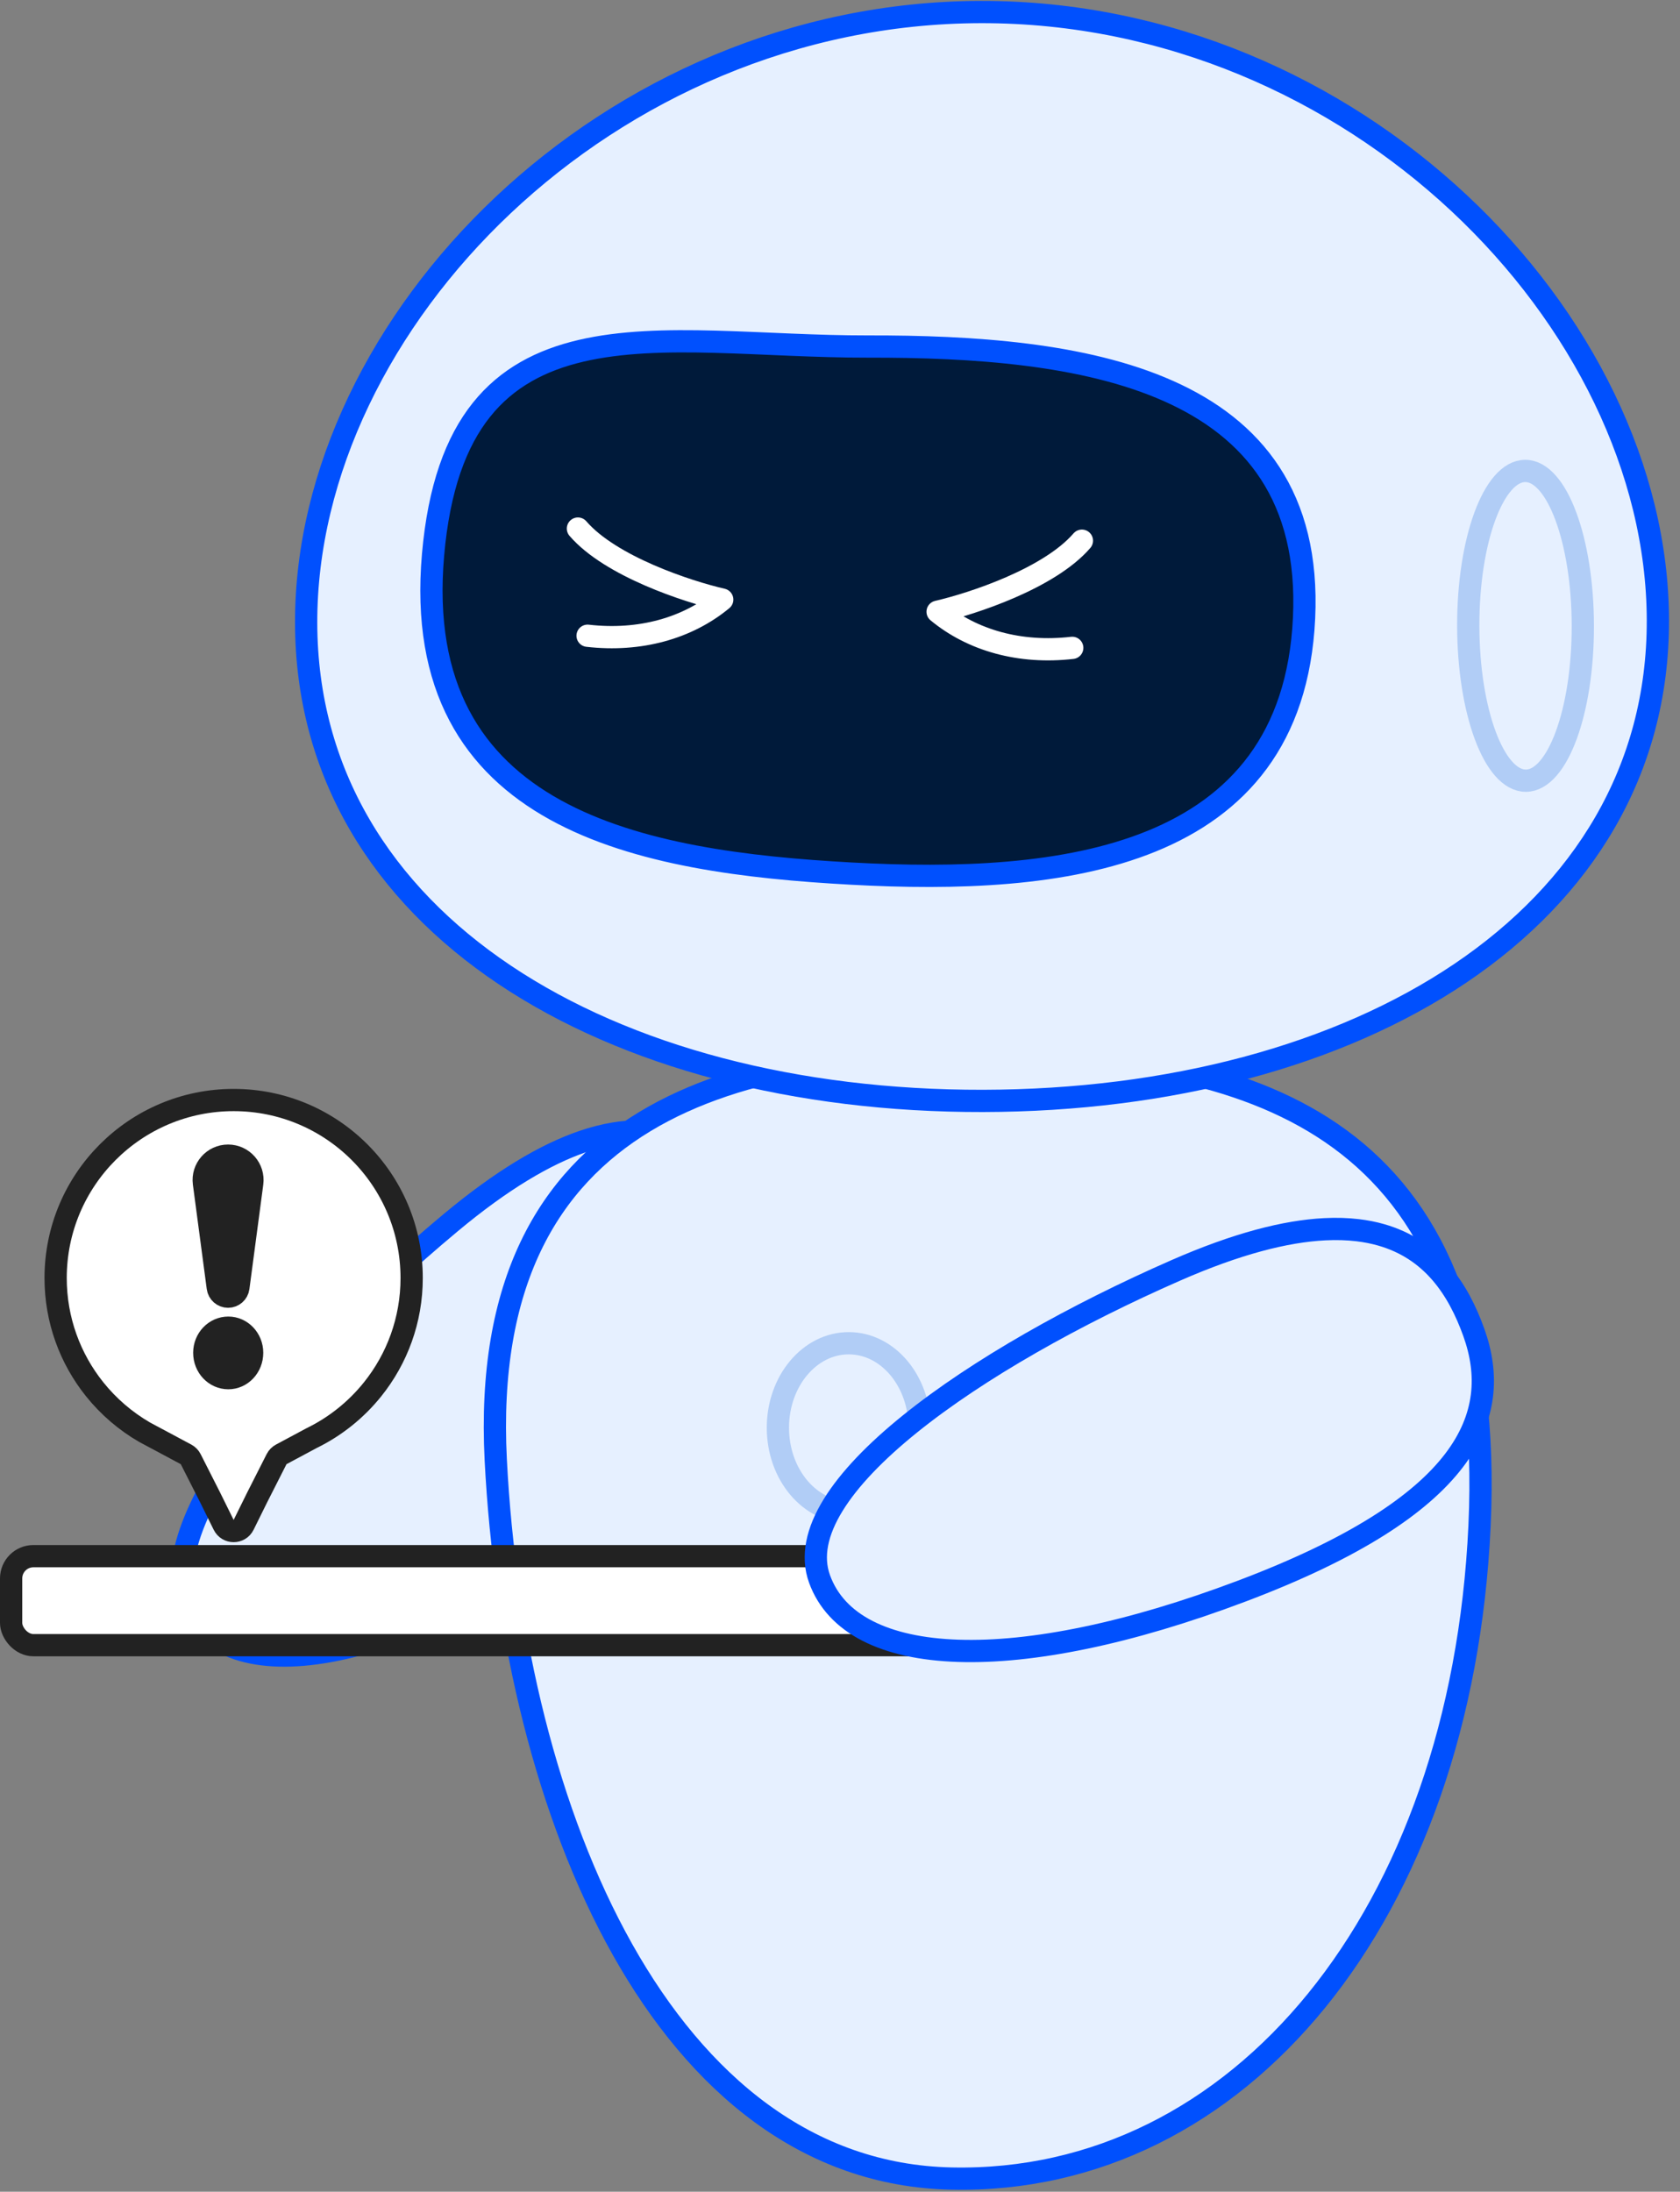 <svg width="151" height="197" viewBox="0 0 151 197" fill="none" xmlns="http://www.w3.org/2000/svg">
<rect x="0" y="0" width="151" height="197" fill="#808080" stroke="none"/>
<path d="M17.469 145.448C12.396 138.479 25.358 122.536 40.503 109.902C45.109 106.059 49.01 103.767 52.339 102.619C53.343 102.273 54.296 102.03 55.199 101.881C55.938 101.758 56.644 101.698 57.32 101.694C62.087 101.665 65.344 104.417 67.793 107.807C72.422 114.214 73.236 122.259 55.849 135.29C38.463 148.32 22.541 152.416 17.469 145.448Z" fill="#E6F0FF" stroke="#0050FE" stroke-width="2" stroke-linecap="round" stroke-linejoin="round"/>
<path d="M44.559 131.22C42.941 99.459 66.67 94.076 90.391 94.615C114.112 95.153 134.599 102.151 132.982 137.141C131.364 172.132 111.403 196.355 85.532 195.818C59.661 195.28 46.176 162.98 44.559 131.22Z" fill="#E6F0FF" stroke="#0050FE" stroke-width="2" stroke-linecap="round" stroke-linejoin="round"/>
<ellipse cx="76.287" cy="128.329" rx="6.369" ry="7.594" stroke="#B1CDF6" stroke-width="2" stroke-linecap="round" stroke-linejoin="round"/>
<path d="M149.013 55.751C149.065 82.777 121.899 98.888 88.348 98.954C54.798 99.019 27.569 83.013 27.517 55.987C27.464 28.96 54.608 1.147 88.158 1.082C121.708 1.017 148.96 28.724 149.013 55.751Z" fill="#E6F0FF" stroke="#0050FE" stroke-width="2" stroke-linecap="round" stroke-linejoin="round"/>
<ellipse cx="137.117" cy="56.251" rx="5.149" ry="13.921" transform="rotate(-0.111 137.117 56.251)" stroke="#B1CDF6" stroke-width="2" stroke-linecap="round" stroke-linejoin="round"/>
<path d="M117.21 55.556C116.181 77.381 95.275 79.55 76.509 78.522C57.742 77.494 36.826 73.809 38.924 49.853C41.022 25.898 59.261 31.185 78.025 31.148C96.79 31.112 118.24 33.731 117.21 55.556Z" fill="#001A3A" stroke="#0050FE" stroke-width="2" stroke-linecap="round" stroke-linejoin="round"/>
<path d="M96.374 58.232C91.672 58.774 87.379 57.558 84.273 54.984C87.375 54.272 94.311 51.999 97.242 48.599" stroke="white" stroke-width="2" stroke-linecap="round" stroke-linejoin="round"/>
<path d="M52.813 57.143C57.515 57.684 61.808 56.468 64.914 53.894C61.812 53.182 54.876 50.909 51.945 47.51" stroke="white" stroke-width="2" stroke-linecap="round" stroke-linejoin="round"/>
<rect x="1" y="139.874" width="83" height="8" rx="2" fill="white" stroke="#222222" stroke-width="2" stroke-linecap="round" stroke-linejoin="round"/>
<path d="M73.659 141.919C70.726 133.814 87.612 122.108 105.676 114.189C111.17 111.78 115.555 110.665 119.071 110.488C120.132 110.435 121.114 110.467 122.024 110.575C122.768 110.663 123.463 110.802 124.113 110.986C128.7 112.285 131.062 115.835 132.471 119.772C135.134 127.215 131.949 135.332 111.623 143.008C91.297 150.685 76.591 150.024 73.659 141.919Z" fill="#E6F0FF" stroke="#0050FE" stroke-width="2" stroke-linecap="round" stroke-linejoin="round"/>
<path d="M5 114.874C5 106.037 12.163 98.874 21 98.874C29.837 98.874 37 106.037 37 114.874C37 118.658 35.687 122.135 33.491 124.874C32.015 126.715 30.142 128.222 28 129.266L25.277 130.725C25.097 130.822 24.95 130.972 24.858 131.155L23.132 134.559L21.896 137.059C21.53 137.802 20.47 137.802 20.104 137.059L18.868 134.559L17.142 131.155C17.05 130.972 16.903 130.822 16.722 130.725L13 128.734C11.273 127.735 9.75 126.422 8.509 124.874C6.313 122.135 5 118.658 5 114.874Z" fill="white" stroke="#222222" stroke-width="2" stroke-linecap="round" stroke-linejoin="round"/>
<path d="M21.425 115.74C21.363 116.204 20.968 116.55 20.5 116.55C20.032 116.55 19.637 116.204 19.575 115.74L18.329 106.352C18.155 105.04 19.176 103.874 20.5 103.874C21.824 103.874 22.845 105.04 22.671 106.352L21.425 115.74ZM18.361 121.592C18.361 120.35 19.322 119.336 20.524 119.336C21.702 119.336 22.663 120.35 22.663 121.592C22.663 122.86 21.702 123.874 20.524 123.874C19.322 123.874 18.361 122.86 18.361 121.592Z" fill="#222222" stroke="#222222" stroke-width="2" stroke-linecap="round" stroke-linejoin="round"/>
</svg>
